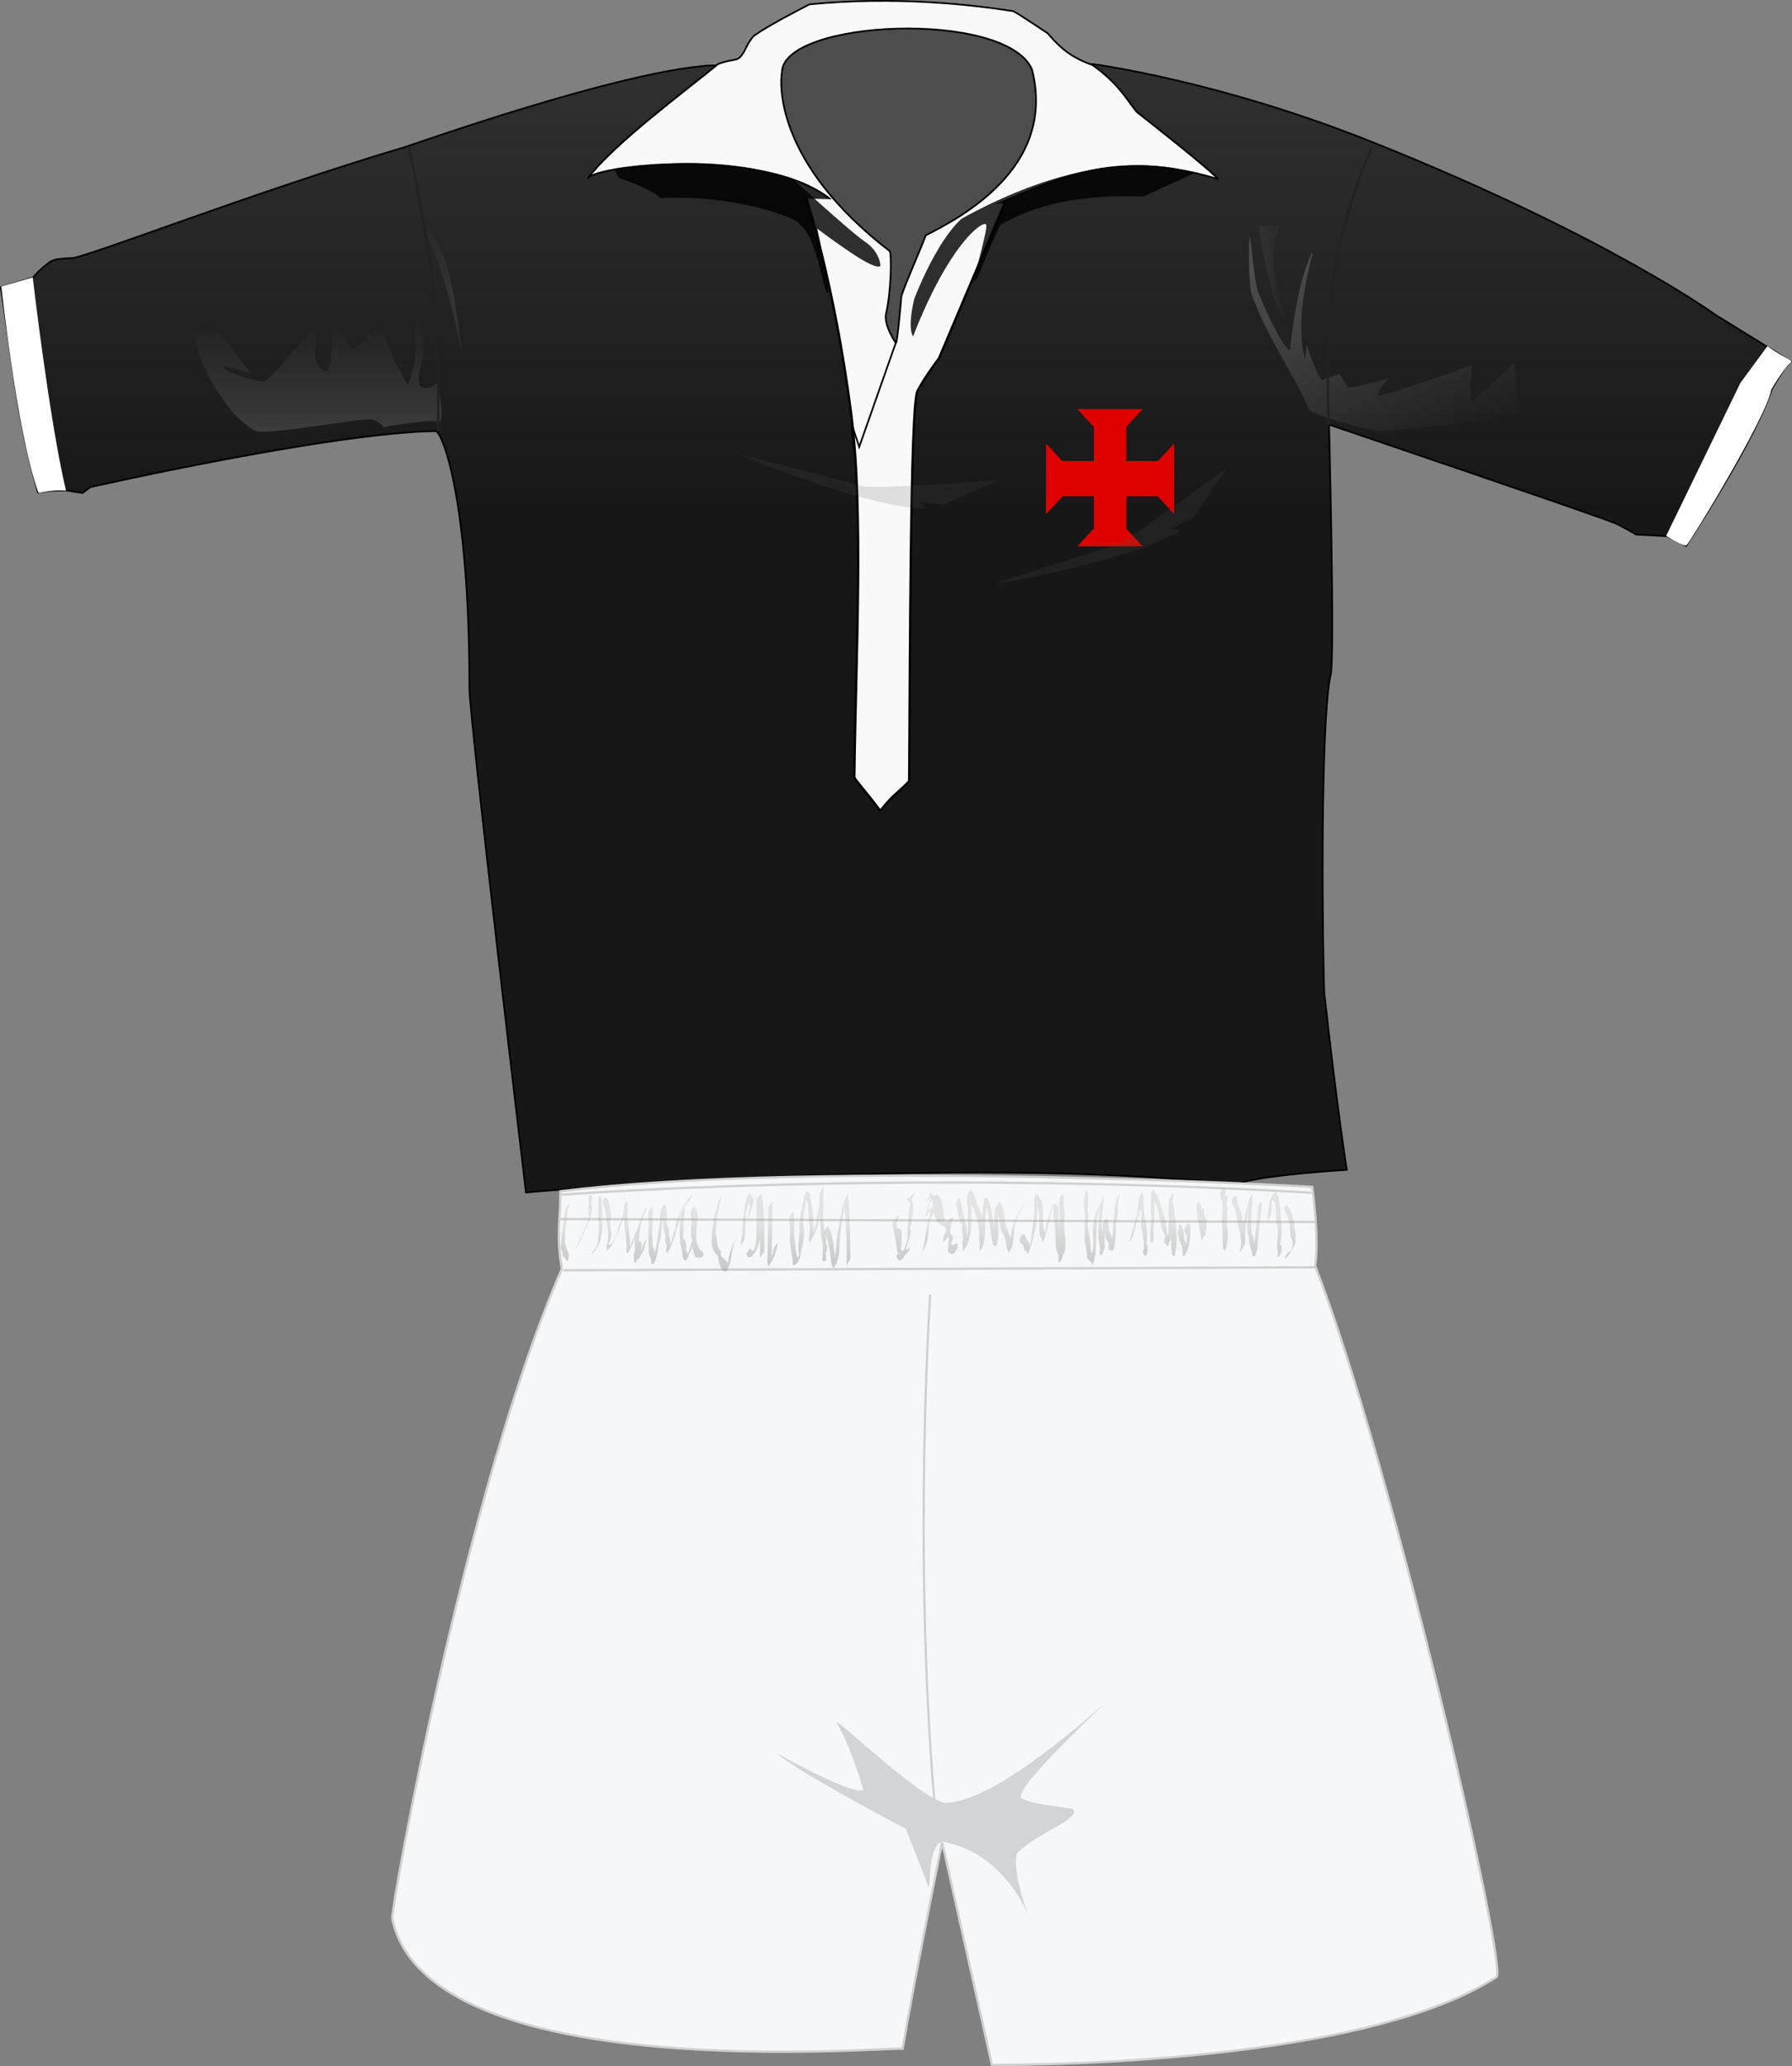 <?xml version="1.0" encoding="UTF-8" standalone="no"?>
<!-- Created with Inkscape (http://www.inkscape.org/) -->
<svg
   xmlns:dc="http://purl.org/dc/elements/1.1/"
   xmlns:cc="http://web.resource.org/cc/"
   xmlns:rdf="http://www.w3.org/1999/02/22-rdf-syntax-ns#"
   xmlns:svg="http://www.w3.org/2000/svg"
   xmlns="http://www.w3.org/2000/svg"
   xmlns:xlink="http://www.w3.org/1999/xlink"
   xmlns:sodipodi="http://sodipodi.sourceforge.net/DTD/sodipodi-0.dtd"
   xmlns:inkscape="http://www.inkscape.org/namespaces/inkscape"
   id="svg2"
   sodipodi:version="0.32"
   inkscape:version="0.45.1"
   width="784.224"
   height="903.74"
   version="1.0"
   sodipodi:docbase="D:\"
   sodipodi:docname="CR Vasco da Gama 1923.svg"
   inkscape:output_extension="org.inkscape.output.svg.inkscape">
  <rect width="100%" height="100%" fill="#808080" stroke="none"/>
  <defs
     id="defs5">
    <linearGradient
       inkscape:collect="always"
       xlink:href="#linearGradient3593"
       id="linearGradient5243"
       gradientUnits="userSpaceOnUse"
       x1="35.887"
       y1="427.572"
       x2="345.872"
       y2="427.572"
       gradientTransform="matrix(-1,0,0,1,808.095,-7.832)" />
    <linearGradient
       inkscape:collect="always"
       xlink:href="#linearGradient4654"
       id="linearGradient4660"
       x1="-0.375"
       y1="225.992"
       x2="-0.375"
       y2="-27.683"
       gradientUnits="userSpaceOnUse"
       gradientTransform="translate(0.375,-1.187)" />
    <linearGradient
       inkscape:collect="always"
       xlink:href="#linearGradient3585"
       id="linearGradient3591"
       x1="84.781"
       y1="214.521"
       x2="84.781"
       y2="141.67"
       gradientUnits="userSpaceOnUse"
       gradientTransform="translate(0.375,-1.187)" />
    <linearGradient
       inkscape:collect="always"
       xlink:href="#linearGradient3609"
       id="linearGradient4600"
       x1="185.051"
       y1="129.909"
       x2="177.95"
       y2="93.426"
       gradientUnits="userSpaceOnUse"
       gradientTransform="translate(0.375,-1.187)" />
    <linearGradient
       inkscape:collect="always"
       xlink:href="#linearGradient3593"
       id="linearGradient3607"
       x1="575.485"
       y1="104.715"
       x2="626.823"
       y2="203.42"
       gradientUnits="userSpaceOnUse"
       gradientTransform="translate(0.375,-1.187)" />
    <linearGradient
       inkscape:collect="always"
       xlink:href="#linearGradient3609"
       id="linearGradient3615"
       x1="550.637"
       y1="121.47"
       x2="562.552"
       y2="121.47"
       gradientUnits="userSpaceOnUse"
       gradientTransform="translate(0.375,-1.187)" />
    <linearGradient
       inkscape:collect="always"
       xlink:href="#linearGradient3593"
       id="linearGradient4670"
       x1="573.957"
       y1="427.572"
       x2="305.029"
       y2="427.572"
       gradientUnits="userSpaceOnUse"
       gradientTransform="translate(0.375,-1.187)" />
    <linearGradient
       inkscape:collect="always"
       xlink:href="#linearGradient5046"
       id="linearGradient5106"
       gradientUnits="userSpaceOnUse"
       x1="1604.609"
       y1="590.794"
       x2="1604.644"
       y2="535.062" />
    <linearGradient
       inkscape:collect="always"
       xlink:href="#linearGradient5046"
       id="linearGradient5104"
       gradientUnits="userSpaceOnUse"
       x1="1604.609"
       y1="590.794"
       x2="1604.644"
       y2="535.062" />
    <linearGradient
       inkscape:collect="always"
       xlink:href="#linearGradient5046"
       id="linearGradient5102"
       gradientUnits="userSpaceOnUse"
       x1="1604.609"
       y1="590.794"
       x2="1604.644"
       y2="535.062" />
    <linearGradient
       inkscape:collect="always"
       xlink:href="#linearGradient5046"
       id="linearGradient5100"
       gradientUnits="userSpaceOnUse"
       x1="1604.609"
       y1="590.794"
       x2="1604.644"
       y2="535.062" />
    <linearGradient
       inkscape:collect="always"
       xlink:href="#linearGradient5046"
       id="linearGradient5098"
       gradientUnits="userSpaceOnUse"
       x1="1604.609"
       y1="590.794"
       x2="1604.644"
       y2="535.062" />
    <linearGradient
       inkscape:collect="always"
       xlink:href="#linearGradient5046"
       id="linearGradient5096"
       gradientUnits="userSpaceOnUse"
       x1="1604.609"
       y1="590.794"
       x2="1604.644"
       y2="535.062" />
    <linearGradient
       inkscape:collect="always"
       xlink:href="#linearGradient5046"
       id="linearGradient5094"
       gradientUnits="userSpaceOnUse"
       x1="1604.609"
       y1="590.794"
       x2="1604.644"
       y2="535.062" />
    <linearGradient
       inkscape:collect="always"
       xlink:href="#linearGradient5046"
       id="linearGradient5092"
       gradientUnits="userSpaceOnUse"
       x1="1604.609"
       y1="590.794"
       x2="1604.644"
       y2="535.062" />
    <linearGradient
       inkscape:collect="always"
       xlink:href="#linearGradient5046"
       id="linearGradient5090"
       gradientUnits="userSpaceOnUse"
       x1="1604.609"
       y1="590.794"
       x2="1604.644"
       y2="535.062" />
    <linearGradient
       inkscape:collect="always"
       xlink:href="#linearGradient5046"
       id="linearGradient5088"
       gradientUnits="userSpaceOnUse"
       x1="1604.609"
       y1="590.794"
       x2="1604.644"
       y2="535.062" />
    <linearGradient
       inkscape:collect="always"
       xlink:href="#linearGradient5046"
       id="linearGradient5086"
       gradientUnits="userSpaceOnUse"
       x1="1604.609"
       y1="590.794"
       x2="1604.644"
       y2="535.062" />
    <linearGradient
       inkscape:collect="always"
       xlink:href="#linearGradient5046"
       id="linearGradient5084"
       gradientUnits="userSpaceOnUse"
       x1="1604.609"
       y1="590.794"
       x2="1604.644"
       y2="535.062" />
    <linearGradient
       inkscape:collect="always"
       xlink:href="#linearGradient5046"
       id="linearGradient5082"
       gradientUnits="userSpaceOnUse"
       x1="1604.609"
       y1="590.794"
       x2="1604.644"
       y2="535.062" />
    <linearGradient
       inkscape:collect="always"
       xlink:href="#linearGradient5046"
       id="linearGradient5080"
       gradientUnits="userSpaceOnUse"
       x1="1604.609"
       y1="590.794"
       x2="1604.644"
       y2="535.062" />
    <linearGradient
       inkscape:collect="always"
       xlink:href="#linearGradient5046"
       id="linearGradient5078"
       gradientUnits="userSpaceOnUse"
       x1="1604.609"
       y1="590.794"
       x2="1604.644"
       y2="535.062" />
    <linearGradient
       inkscape:collect="always"
       xlink:href="#linearGradient5046"
       id="linearGradient5076"
       gradientUnits="userSpaceOnUse"
       x1="1604.609"
       y1="590.794"
       x2="1604.644"
       y2="535.062" />
    <linearGradient
       inkscape:collect="always"
       xlink:href="#linearGradient5046"
       id="linearGradient5074"
       gradientUnits="userSpaceOnUse"
       x1="1604.609"
       y1="590.794"
       x2="1604.644"
       y2="535.062" />
    <linearGradient
       inkscape:collect="always"
       xlink:href="#linearGradient5046"
       id="linearGradient5072"
       gradientUnits="userSpaceOnUse"
       x1="1604.609"
       y1="590.794"
       x2="1604.644"
       y2="535.062" />
    <linearGradient
       inkscape:collect="always"
       xlink:href="#linearGradient5046"
       id="linearGradient5070"
       gradientUnits="userSpaceOnUse"
       x1="1604.609"
       y1="590.794"
       x2="1604.644"
       y2="535.062" />
    <linearGradient
       inkscape:collect="always"
       xlink:href="#linearGradient5046"
       id="linearGradient5068"
       gradientUnits="userSpaceOnUse"
       x1="1604.609"
       y1="590.794"
       x2="1604.644"
       y2="535.062" />
    <linearGradient
       inkscape:collect="always"
       xlink:href="#linearGradient5046"
       id="linearGradient5066"
       gradientUnits="userSpaceOnUse"
       x1="1604.609"
       y1="590.794"
       x2="1604.644"
       y2="535.062" />
    <linearGradient
       inkscape:collect="always"
       xlink:href="#linearGradient5046"
       id="linearGradient5064"
       gradientUnits="userSpaceOnUse"
       x1="1604.609"
       y1="590.794"
       x2="1604.644"
       y2="535.062" />
    <linearGradient
       inkscape:collect="always"
       xlink:href="#linearGradient5046"
       id="linearGradient5062"
       gradientUnits="userSpaceOnUse"
       x1="1604.609"
       y1="590.794"
       x2="1604.644"
       y2="535.062" />
    <linearGradient
       inkscape:collect="always"
       xlink:href="#linearGradient5046"
       id="linearGradient5060"
       gradientUnits="userSpaceOnUse"
       x1="1604.609"
       y1="590.794"
       x2="1604.644"
       y2="535.062" />
    <linearGradient
       inkscape:collect="always"
       xlink:href="#linearGradient5046"
       id="linearGradient5058"
       x1="1604.609"
       y1="590.794"
       x2="1604.644"
       y2="535.062"
       gradientUnits="userSpaceOnUse" />
    <linearGradient
       id="linearGradient4654">
      <stop
         style="stop-color:#171717;stop-opacity:1;"
         offset="0"
         id="stop4656" />
      <stop
         style="stop-color:#373737;stop-opacity:1;"
         offset="1"
         id="stop4658" />
    </linearGradient>
    <linearGradient
       id="linearGradient3585">
      <stop
         style="stop-color:#4d4d4d;stop-opacity:1;"
         offset="0"
         id="stop3587" />
      <stop
         style="stop-color:#4d4d4d;stop-opacity:0;"
         offset="1"
         id="stop3589" />
    </linearGradient>
    <linearGradient
       inkscape:collect="always"
       id="linearGradient3609">
      <stop
         style="stop-color:#333333;stop-opacity:1;"
         offset="0"
         id="stop3611" />
      <stop
         style="stop-color:#333333;stop-opacity:0;"
         offset="1"
         id="stop3613" />
    </linearGradient>
    <linearGradient
       inkscape:collect="always"
       id="linearGradient3593">
      <stop
         style="stop-color:#4d4d4d;stop-opacity:1;"
         offset="0"
         id="stop3595" />
      <stop
         style="stop-color:#4d4d4d;stop-opacity:0;"
         offset="1"
         id="stop3597" />
    </linearGradient>
    <linearGradient
       id="linearGradient5046">
      <stop
         id="stop5048"
         offset="0"
         style="stop-color:#b7b7b7;stop-opacity:1;" />
      <stop
         id="stop5050"
         offset="1"
         style="stop-color:#858585;stop-opacity:0.177;" />
    </linearGradient>
    <linearGradient
       inkscape:collect="always"
       xlink:href="#linearGradient5046"
       id="linearGradient5245"
       gradientUnits="userSpaceOnUse"
       x1="1604.609"
       y1="590.794"
       x2="1604.644"
       y2="535.062" />
  </defs>
  <sodipodi:namedview
     inkscape:window-height="973"
     inkscape:window-width="1280"
     inkscape:pageshadow="2"
     inkscape:pageopacity="0.0"
     guidetolerance="10.0"
     gridtolerance="10.0"
     objecttolerance="10.0"
     borderopacity="1.0"
     bordercolor="#666666"
     pagecolor="#ffffff"
     id="base"
     inkscape:zoom="0.5"
     inkscape:cx="631.62349"
     inkscape:cy="436.62925"
     inkscape:window-x="-4"
     inkscape:window-y="-4"
     inkscape:current-layer="svg2" />
  <path
     style="fill:url(#linearGradient4660);fill-opacity:1;fill-rule:evenodd;stroke:#000000;stroke-width:0.75;stroke-linecap:butt;stroke-linejoin:miter;stroke-opacity:1"
     d="M 0.375,125.639 C 5.151,155.683 7.067,181.815 16.638,215.442 C 22.376,214.281 29.038,214.559 29.038,214.559 L 36.159,215.645 L 39.545,213.094 C 39.545,213.094 144.625,189.279 190.587,188.572 C 193.502,188.527 205.436,218.27 205.436,301.002 C 205.436,314.437 230.185,521.619 230.185,521.619 C 230.185,521.619 421.104,504.649 540.605,518.084 C 551.476,513.959 589.395,511.72 589.395,511.72 C 589.395,511.72 585.152,485.203 579.495,433.938 C 578.081,379.844 578.788,309.487 582.324,295.345 C 584.218,287.768 581.617,185.744 581.617,185.744 C 581.617,185.744 700.411,226.049 706.775,228.877 C 710.912,230.716 715.967,233.827 715.967,233.827 L 729.402,234.534 L 737.887,238.777 C 737.887,238.777 768.447,192.169 775.364,170.187 C 781.91,158.782 783.849,158.166 783.849,158.166 L 750.615,137.66 C 750.615,137.66 703.77,103.472 601.769,62.636 C 533.71,35.236 478.379,28.059 478.379,28.059 C 478.379,28.059 312.209,28.059 308.674,28.766 C 305.138,29.473 279.152,29.296 177.859,64.121 C 108.386,84.804 33.609,114.326 30.781,112.912 C 23.106,113.381 23.146,113.515 19.611,116.344 C 16.075,119.172 14.517,121.397 14.517,121.397 L 0.375,125.639 z "
     id="path3541"
     sodipodi:nodetypes="cccccssccccscsccccccccsccccc" />
  <path
     style="fill:#f9f9f9;fill-rule:evenodd;stroke:#000000;stroke-width:0.75;stroke-linecap:butt;stroke-linejoin:miter;stroke-opacity:1"
     d="M 368.778,92.405 C 344.882,62.717 259.176,71.899 257.055,78.263 C 268.417,62.916 301.436,38.655 314.33,27.957 C 321.444,25.417 322.462,26.998 324.583,24.17 C 326.705,21.341 326.702,19.284 329.887,15.684 C 336.706,10.873 349.467,4.384 354.282,1.896 C 393.149,-1.878 426.19,2.239 443.377,4.874 C 445.145,5.581 458.58,14.624 458.58,14.624 C 458.58,14.624 462.558,19.662 467.419,23.109 C 472.28,26.556 478.026,28.412 478.026,28.412 C 478.026,28.412 482.975,31.683 487.925,36.898 C 492.875,42.113 496.41,48.211 497.825,49.272 C 499.239,50.333 532.119,76.142 532.826,78.263 C 481.208,62.707 455.398,82.86 420.75,95.587"
     id="path3543"
     sodipodi:nodetypes="cccsccccscsscc" />
  <path
     style="fill:#f9f9f9;fill-opacity:1;fill-rule:evenodd;stroke:#000000;stroke-width:1px;stroke-linecap:butt;stroke-linejoin:miter;stroke-opacity:1"
     d="M 352.887,86.893 C 352.887,86.893 365.069,123.316 372.478,180.81 C 378.053,224.07 374.514,287.74 373.875,339.839 C 373.88,340.944 378.897,346.039 385.23,354.698 C 390.757,347.671 391.692,347.936 397.861,341.767 C 398.289,294.358 398.236,177.323 401.502,171.059 C 404.768,164.794 410.925,156.71 410.925,156.71 L 439.623,89.034"
     id="path3547"
     sodipodi:nodetypes="cscccscc" />
  <path
     style="fill:#4d4d4d;fill-rule:evenodd;stroke:#000000;stroke-width:0.75;stroke-linecap:butt;stroke-linejoin:miter;stroke-opacity:1"
     d="M 392.079,150.071 C 392.079,150.071 386.547,142.253 387.796,137.007 C 389.937,128.012 390.366,111.093 389.295,109.808 C 338.967,71.045 341.322,36.35 342.179,31.639 C 342.607,8.509 440.266,4.226 451.616,30.354 C 462.539,73.4 420.134,95.245 405.143,102.955 C 403.644,107.238 394.649,127.584 394.435,129.939 C 394.221,132.295 392.721,149.857 392.079,150.071 z "
     id="path3545"
     sodipodi:nodetypes="csccccsc" />
  <path
     style="fill:none;fill-rule:evenodd;stroke:#000000;stroke-width:0.75;stroke-linecap:butt;stroke-linejoin:miter;stroke-opacity:1"
     d="M 392.293,149.214 L 376.017,195.473 L 372.59,185.193 L 373.875,198.9"
     id="path3549"
     sodipodi:nodetypes="cccc" />
  <path
     style="fill:url(#linearGradient3591);fill-opacity:1;fill-rule:evenodd;stroke:none;stroke-width:1px;stroke-linecap:butt;stroke-linejoin:miter;stroke-opacity:1"
     d="M 112.168,188.62 C 118.165,190.333 159.284,182.623 162.71,183.48 C 166.137,184.337 167.85,186.907 167.85,186.907 C 167.85,186.907 189.149,182.676 192.575,184.817 C 194.768,179.141 190.98,167.204 190.98,167.204 C 190.98,167.204 188.246,171.691 183.818,168.883 C 181.59,162.61 186.054,158.423 185.412,151.356 C 185.386,143.774 181.557,139.791 181.557,139.791 C 181.557,139.791 182.413,149.642 181.557,156.496 C 180.7,163.349 178.559,168.489 178.559,168.489 C 178.559,168.489 166.994,150.499 167.85,141.076 C 168.086,138.481 156.302,154.44 153.732,152.298 C 150.134,150.157 144.893,132.732 144.893,132.732 C 144.893,132.732 146.486,157.762 143.436,162.064 C 141.723,164.205 137.439,158.637 137.868,154.782 C 138.296,150.927 139.012,149.528 137.868,144.502 C 132.299,147.501 119.021,166.347 115.595,166.775 C 112.168,167.204 99.404,162.852 98.033,161.207 C 95.892,158.637 109.598,163.349 109.598,163.349 L 99.747,150.071 C 71.243,119.112 89.463,177.394 112.168,188.62 z "
     id="path3567"
     sodipodi:nodetypes="csccccccscccccscssccc" />
  <path
     style="fill:#000000;fill-opacity:0.816;fill-rule:evenodd;stroke:none;stroke-width:1px;stroke-linecap:butt;stroke-linejoin:miter;stroke-opacity:1"
     d="M 268.931,74.445 L 270.968,77.937 C 270.968,77.937 282.606,81.428 289.298,86.665 C 319.849,84.92 349.527,95.103 350.109,98.304 C 357.674,104.123 360.001,126.527 362.038,127.982 C 364.075,129.437 357.674,100.05 357.674,100.05 C 366.605,106.667 382.805,118.639 385.315,116.343 C 385.315,116.343 385.315,110.233 378.332,105.578 C 372.471,101.671 347.49,78.809 347.49,78.809 C 347.49,78.809 317.23,65.425 268.931,74.445 z "
     id="path3569"
     sodipodi:nodetypes="ccccsccscc" />
  <path
     style="fill:#000000;fill-opacity:0.813;fill-rule:evenodd;stroke:none;stroke-width:1px;stroke-linecap:butt;stroke-linejoin:miter;stroke-opacity:1"
     d="M 399.572,147.185 C 396.923,142.759 400.154,130.6 400.154,130.6 C 400.154,130.6 409.465,105.869 420.812,95.685 C 485.351,59.834 522.357,75.9 522.357,75.9 C 522.357,75.9 502.572,84.92 500.826,85.793 C 499.08,86.665 465.329,82.301 437.979,98.304 C 435.069,102.086 428.086,122.453 426.631,123.035 C 425.177,123.617 432.451,100.631 431.578,98.304 C 430.705,95.976 415.762,105.662 399.572,147.185 z "
     id="path3571"
     sodipodi:nodetypes="ccccscssc" />
  <path
     style="fill:url(#linearGradient4600);fill-opacity:1;fill-rule:evenodd;stroke:none;stroke-width:1px;stroke-linecap:butt;stroke-linejoin:miter;stroke-opacity:1"
     d="M 202.01,156.496 C 202.01,156.496 198.519,103.541 185.426,100.922 C 195.609,117.507 202.883,157.66 202.01,156.496 z "
     id="path3573"
     sodipodi:nodetypes="ccc" />
  <path
     style="fill:url(#linearGradient3607);fill-opacity:1;fill-rule:evenodd;stroke:none;stroke-width:1px;stroke-linecap:butt;stroke-linejoin:miter;stroke-opacity:1"
     d="M 546.798,103.541 C 546.798,103.541 546.046,115.489 547.38,127.691 C 553.926,146.603 567.165,165.516 572.984,179.191 C 573.857,181.227 598.88,188.792 605.281,188.501 C 611.682,188.21 659.108,183.264 662.309,181.809 C 665.509,180.355 662.891,160.86 662.891,159.114 C 662.891,157.369 644.269,177.736 643.687,174.826 C 643.106,171.917 644.269,159.696 644.269,159.696 C 644.269,159.696 604.663,173.944 603.208,173.072 C 601.753,172.199 607.608,165.516 607.608,165.516 C 607.608,165.516 590.442,170.462 589.86,169.298 C 588.228,166.334 586.077,163.77 586.077,163.77 C 586.077,163.77 582.76,164.439 578.56,166.388 C 576.325,164.703 571.82,150.677 571.82,150.677 L 571.154,157.105 C 571.154,157.105 565.719,142.68 574.439,111.106 C 575.021,107.615 567.399,122.603 564.546,153.295 C 561.055,152.422 550.289,127.982 550.289,126.527 C 548.805,122.527 547.38,102.959 546.798,103.541 z "
     id="path3577"
     sodipodi:nodetypes="cccsssscscccccccccc" />
  <path
     style="fill:none;fill-rule:evenodd;stroke:#222222;stroke-width:1px;stroke-linecap:butt;stroke-linejoin:miter;stroke-opacity:1"
     d="M 581.556,185.723 C 581.556,185.723 579.435,145.846 583.889,118.272 C 589.828,86.456 600.222,64.82 600.222,64.82"
     id="path3579"
     sodipodi:nodetypes="ccc" />
  <path
     style="fill:none;fill-rule:evenodd;stroke:#222222;stroke-width:1px;stroke-linecap:butt;stroke-linejoin:miter;stroke-opacity:1"
     d="M 178.972,64.184 C 178.972,64.184 190.638,119.333 190.425,136.514 C 192.23,158.785 191.698,188.268 191.698,188.268"
     id="path3581"
     sodipodi:nodetypes="ccc" />
  <path
     style="fill:url(#linearGradient3615);fill-opacity:1;fill-rule:evenodd;stroke:none;stroke-width:1px;stroke-linecap:butt;stroke-linejoin:miter;stroke-opacity:1"
     d="M 551.012,99.182 C 551.012,99.182 554.83,130.15 562.678,141.816 C 564.124,143.965 558.86,128.666 557.376,116.151 C 556.739,105.333 560.133,98.546 560.133,98.546 L 551.012,99.182 z "
     id="path3583"
     sodipodi:nodetypes="csccc" />
  <path
     style="fill:#df0000;fill-opacity:1;fill-rule:evenodd;stroke:none;stroke-width:1px;stroke-linecap:butt;stroke-linejoin:miter;stroke-opacity:1"
     d="M 471.481,178.95 L 478.705,186.749 L 478.705,201.591 L 478.669,201.591 L 478.669,201.663 L 464.833,201.663 L 457.753,193.972 L 457.753,224.879 L 464.976,217.081 L 478.705,217.081 L 478.705,231.132 L 471.481,238.967 L 500.016,238.967 L 492.936,231.276 L 492.936,217.081 L 506.629,217.081 L 513.852,224.879 L 513.852,193.972 L 506.773,201.663 L 492.9,201.663 L 492.9,201.627 L 492.936,201.627 L 492.936,186.605 L 500.016,178.95 L 471.481,178.95 z "
     id="path7117" />
  <path
     style="fill:#575757;fill-opacity:0.165;fill-rule:evenodd;stroke:none;stroke-width:1px;stroke-linecap:butt;stroke-linejoin:miter;stroke-opacity:1"
     d="M 323.761,198.9 C 323.761,198.9 377.091,221.601 404.286,222.458 C 406.428,222.886 402.145,219.459 402.145,219.459 L 412.853,220.744 C 412.853,220.744 433.841,211.321 436.411,210.465 C 438.981,209.608 383.727,214.32 377.302,212.606 C 370.877,210.893 323.761,198.471 323.761,198.9 z "
     id="path3551"
     sodipodi:nodetypes="ccccssc" />
  <path
     sodipodi:nodetypes="ccccssc"
     id="path4652"
     d="M 435.358,255.461 C 435.358,255.461 492.578,246.224 516.04,232.445 C 518.08,231.666 512.63,231.051 512.63,231.051 L 522.373,226.428 C 522.373,226.428 535.102,207.264 536.819,205.168 C 538.537,203.073 494.308,236.526 487.96,238.503 C 481.611,240.48 435.13,255.099 435.358,255.461 z "
     style="fill:#575757;fill-opacity:0.165;fill-rule:evenodd;stroke:none;stroke-width:1px;stroke-linecap:butt;stroke-linejoin:miter;stroke-opacity:1" />
  <path
     style="fill:#f6f7f8;fill-opacity:1;fill-rule:evenodd;stroke:#d0d0d0;stroke-width:1px;stroke-linecap:butt;stroke-linejoin:miter;stroke-opacity:1"
     d="M 245.237,521.088 C 245.237,533.971 243.317,540.291 245.877,555.013 C 203.631,651.668 170.922,835.842 171.626,839.216 C 186.988,912.827 385.418,895.545 395.02,896.185 C 399.5,869.301 412.302,805.931 412.302,805.931 L 434.066,903.226 C 434.066,903.226 592.81,905.146 654.899,864.82 C 660.02,860.98 608.812,638.866 575.527,553.733 C 577.447,541.571 574.247,519.168 574.247,519.168 C 574.247,519.168 360.615,507.006 245.237,521.088 z "
     id="path4672"
     sodipodi:nodetypes="ccsccccccc" />
  <path
     style="fill:none;fill-rule:evenodd;stroke:#d0d0d0;stroke-width:1px;stroke-linecap:butt;stroke-linejoin:miter;stroke-opacity:1"
     d="M 246.517,555.654 L 575.527,554.373"
     id="path4674" />
  <path
     style="fill:none;fill-rule:evenodd;stroke:#d0d0d0;stroke-width:1px;stroke-linecap:butt;stroke-linejoin:miter;stroke-opacity:1"
     d="M 245.237,533.25 L 575.527,534.53"
     id="path4676" />
  <path
     style="fill:#d3d4d7;fill-opacity:1;fill-rule:evenodd;stroke:none;stroke-width:1px;stroke-linecap:butt;stroke-linejoin:miter;stroke-opacity:1"
     d="M 406.542,825.774 L 396.378,799.951 C 396.378,799.951 347.511,774.347 340.159,767.034 C 376.032,786.878 377.854,782.998 377.854,782.998 C 377.854,782.998 372.966,765.463 366.254,753.663 C 364.974,750.463 404.997,788.953 414.12,788.649 C 436.367,787.906 479.176,748.62 482.377,746.06 C 485.577,743.499 440.958,784.284 447.359,786.845 C 453.76,789.405 455.434,789.101 469.271,791.209 C 474.508,795.354 451.737,802.505 444.947,811.052 C 442.911,821.184 451.348,841.137 451.348,841.137 C 451.348,841.137 442.013,812.19 414.223,805.931 C 406.574,803.293 407.22,822.231 406.542,825.774 z "
     id="path4678"
     sodipodi:nodetypes="cccccsssccccc" />
  <path
     style="fill:none;fill-rule:evenodd;stroke:#d0d0d0;stroke-width:1px;stroke-linecap:butt;stroke-linejoin:miter;stroke-opacity:1"
     d="M 244.917,522.689 C 244.917,522.689 390.859,511.167 573.927,521.728"
     id="path4680"
     sodipodi:nodetypes="cc" />
  <g
     id="g4890"
     style="fill:url(#linearGradient5058);fill-opacity:1;stroke:none;stroke-opacity:1"
     transform="translate(-1037.625,-1.187)">
    <path
       d="M 1366.079,546.919 C 1366.35,548.418 1366.43,548.347 1367.495,548.155 C 1369.359,544.28 1367.182,552.142 1368.336,545.314 C 1368.706,542.35 1368.668,539.356 1368.678,536.375 C 1368.68,534.15 1368.669,531.925 1368.661,529.7 C 1368.65,528.51 1368.651,527.319 1368.682,526.13 C 1371.194,521.595 1370.998,524.034 1371.401,526.825 C 1371.69,529.15 1371.861,531.487 1371.991,533.825 C 1372.104,536.031 1372.124,538.24 1372.137,540.448 C 1372.143,542.761 1372.14,545.074 1372.139,547.388 C 1372.138,547.827 1372.138,548.266 1372.137,548.706 L 1370.256,551.295 C 1370.256,550.855 1370.257,550.416 1370.257,549.977 C 1370.259,547.664 1370.262,545.351 1370.257,543.038 C 1370.246,540.833 1370.229,538.628 1370.123,536.425 C 1370,534.092 1369.83,531.761 1369.557,529.441 C 1369.168,526.619 1368.622,525.588 1370.585,523.556 C 1370.528,524.738 1370.526,525.924 1370.542,527.11 C 1370.55,529.336 1370.561,531.561 1370.56,533.786 C 1370.553,536.776 1370.591,539.778 1370.258,542.755 C 1369.79,545.877 1368.58,548.886 1366.206,551.085 C 1364.853,551.361 1364.535,550.98 1364.227,549.529 L 1366.079,546.919 z "
       id="path4730"
       style="opacity:1;fill:url(#linearGradient5060);fill-opacity:1;stroke:none;stroke-width:0.75;stroke-linecap:butt;stroke-linejoin:miter;stroke-miterlimit:4;stroke-dasharray:none;stroke-dashoffset:0;stroke-opacity:1" />
    <path
       d="M 1375.657,526.804 C 1375.676,530.746 1375.656,534.686 1375.569,538.627 C 1375.476,542.058 1375.401,545.489 1375.359,548.921 C 1375.328,549.89 1375.364,551.677 1375.379,552.3 C 1372.327,557.803 1375.257,551.179 1375.694,549.659 C 1375.954,548.876 1376.044,548.06 1376.187,547.254 L 1378.102,544.689 C 1377.973,545.505 1377.908,546.331 1377.646,547.122 C 1376.832,550.057 1375.823,552.698 1373.87,555.123 C 1373.514,554.119 1373.294,552.771 1373.475,551.508 C 1373.515,548.075 1373.587,544.643 1373.681,541.212 C 1373.771,537.273 1373.798,533.334 1373.775,529.394 L 1375.657,526.804 z "
       id="path4732"
       style="opacity:1;fill:url(#linearGradient5062);fill-opacity:1;stroke:none;stroke-width:0.75;stroke-linecap:butt;stroke-linejoin:miter;stroke-miterlimit:4;stroke-dasharray:none;stroke-dashoffset:0;stroke-opacity:1" />
    <path
       d="M 1399.711,537.403 C 1401.2,539.18 1401.602,541.511 1402.052,543.72 C 1402.458,545.843 1402.593,548 1402.905,550.136 C 1402.929,551.328 1403.444,552.374 1404.025,553.246 C 1402.021,557.154 1403.402,548.927 1403.536,546.476 C 1403.835,541.704 1404.749,536.995 1405.668,532.31 C 1406.215,528.949 1406.888,526.247 1408.719,523.395 C 1409.144,527.657 1409.293,531.948 1409.478,536.227 C 1409.607,539.285 1409.697,542.345 1409.755,545.405 C 1409.772,546.663 1409.767,547.921 1409.765,549.18 C 1409.764,550.043 1409.763,550.907 1409.762,551.771 C 1409.762,551.812 1409.762,551.853 1409.762,551.894 L 1408.161,554.665 C 1408.161,554.624 1408.161,554.583 1408.161,554.542 C 1408.162,553.679 1408.163,552.815 1408.165,551.951 C 1408.167,550.693 1408.172,549.435 1408.155,548.176 C 1408.097,545.116 1408.007,542.057 1407.878,538.999 C 1407.693,534.72 1407.543,530.429 1407.119,526.166 C 1410.489,519.635 1407.221,527.594 1407.269,529.538 C 1406.349,534.223 1405.436,538.932 1405.137,543.705 C 1404.891,548.185 1405.099,552.138 1402.424,556.018 C 1401.844,555.145 1401.329,554.1 1401.305,552.908 C 1400.993,550.772 1400.857,548.615 1400.451,546.492 C 1400.002,544.283 1399.6,541.952 1398.111,540.175 L 1399.711,537.403 z "
       id="path4740"
       style="opacity:1;fill:url(#linearGradient5064);fill-opacity:1;stroke:none;stroke-width:0.75;stroke-linecap:butt;stroke-linejoin:miter;stroke-miterlimit:4;stroke-dasharray:none;stroke-dashoffset:0;stroke-opacity:1" />
    <path
       d="M 1430.822,533.879 C 1428.234,538.615 1431.939,538.963 1431.986,539.09 C 1432.42,540.251 1432.261,545.556 1431.941,546.798 C 1430.825,551.045 1440.746,543.068 1432.268,551.763 C 1432.304,548.059 1435.86,543.79 1434.697,540.268 C 1434.913,536.783 1435.251,529.936 1436.198,526.824 C 1435.415,527.793 1435.563,526.635 1435.245,526.54 C 1433.183,525.923 1435.223,525.403 1436.767,523.904 L 1436.767,523.904 C 1438.842,521.89 1438.131,522.276 1436.492,526.315 C 1437.918,525.577 1437.071,536.653 1435.441,538.979 C 1438.095,537.948 1433.337,548.773 1433.146,550.242 C 1441.458,537.8 1428.638,558.857 1432.887,550.883 C 1432.259,551.429 1431.558,553.144 1431.004,552.522 C 1427.729,548.846 1434.159,549.608 1430.443,549.393 C 1429.72,545.547 1429.455,541.712 1428.411,538.055 C 1427.475,534.777 1432.457,530.888 1430.822,533.879 z "
       id="path4744"
       style="opacity:1;fill:url(#linearGradient5066);fill-opacity:1;stroke:none;stroke-width:0.75;stroke-linecap:butt;stroke-linejoin:miter;stroke-miterlimit:4;stroke-dasharray:none;stroke-dashoffset:0;stroke-opacity:1" />
    <path
       d="M 1441.165,548.977 C 1442.492,544.753 1441.85,544.399 1443.487,537.122 C 1447.909,519.957 1438.773,545.184 1444.627,526.095 C 1444.713,525.692 1445.244,524.679 1444.886,524.885 C 1444.175,525.293 1443.982,526.279 1443.365,526.82 C 1442.252,527.796 1444.393,523.922 1445.472,522.908 C 1445.584,523.315 1445.419,523.969 1445.81,524.128 C 1446.507,524.413 1447.437,523.548 1448.064,523.965 C 1450.977,525.901 1449.942,532.961 1451.547,535.839 C 1456.848,532.216 1454.588,532.681 1453.552,538.804 C 1452.776,543.393 1456.14,538.855 1453.818,545.581 C 1453.957,546.185 1455.12,545.635 1455.659,545.331 C 1458.452,543.752 1455.298,551.84 1453.39,549.26 L 1453.39,549.26 C 1453.12,548.896 1452.181,549.141 1452.438,547.973 C 1452.421,547.368 1453.061,542.197 1452.945,542.197 C 1451.884,542.195 1450.826,545.166 1450.452,544.173 C 1449.826,542.51 1451.676,540.777 1451.743,539.002 C 1451.767,538.336 1451.053,537.861 1450.708,537.291 C 1445.459,536.853 1446.693,528.345 1444.781,524.105 C 1445.485,521.265 1443.821,523.62 1444.259,524.61 C 1444.353,524.822 1446.788,521.123 1445.001,525.447 C 1447.911,522.793 1444.706,525.435 1444.036,529.184 C 1443.093,534.467 1452.167,518.662 1444.322,535.676 C 1443.508,542.531 1444.52,541.993 1442.153,547.267 C 1441.581,548.541 1440.747,550.31 1441.165,548.977 z "
       id="path4746"
       style="opacity:1;fill:url(#linearGradient5068);fill-opacity:1;stroke:none;stroke-width:0.75;stroke-linecap:butt;stroke-linejoin:miter;stroke-miterlimit:4;stroke-dasharray:none;stroke-dashoffset:0;stroke-opacity:1" />
    <path
       d="M 1457.866,526.113 C 1458.393,529.129 1459.518,532.001 1459.785,535.122 C 1460.806,537.396 1460.777,539.348 1460.705,541.572 C 1460.596,543.064 1460.737,544.539 1460.844,545.42 C 1459.28,548.849 1460.856,541.912 1461.185,540.172 C 1461.441,536.152 1460.749,532.589 1461.26,530.062 C 1460.935,528.17 1460.653,526.35 1460.763,524.664 C 1462.835,518.646 1464.355,524.538 1465.183,528.015 C 1466.306,530.471 1467.8,532.473 1467.493,536.086 C 1468.144,537.559 1467.793,539.314 1467.856,540.69 C 1467.722,542.484 1468.062,543.632 1467.813,545.842 C 1466.928,548.268 1467.009,547.588 1467.145,541.304 C 1467.248,537.216 1467.513,533.134 1467.738,529.053 C 1468.576,524.576 1469.186,523.58 1471.015,528.374 C 1472.012,532.621 1472.241,537.998 1474.315,541.985 C 1473.129,548.356 1473.212,543.32 1472.904,539.078 C 1472.356,534.605 1472.664,530.423 1474.983,526.629 C 1477.946,529.871 1476.413,535.552 1478.534,539.039 C 1479.493,541.604 1480.262,544.263 1480.38,546.884 C 1477.853,551.757 1479.738,543.241 1480.301,539.907 C 1480.84,536.573 1482.545,533.611 1484.033,530.634 C 1485.256,528.188 1487.22,524.853 1485.967,527.284 L 1485.967,527.284 C 1484.234,530.648 1482.592,533.969 1481.606,537.648 C 1481.105,541.721 1481.66,545.635 1479.106,549.089 C 1478.225,548.081 1477.847,543.859 1477.093,541.534 C 1474.298,538.581 1476.13,532.437 1472.787,530.432 C 1476.025,524.385 1474.072,534.411 1474.436,536.425 C 1474.756,537.98 1474.608,548.983 1472.243,545.573 C 1471.03,540.771 1470.542,535.396 1469.779,530.514 C 1468.686,528.356 1467.582,522.082 1469.155,526.598 C 1469.877,530.464 1468.272,534.48 1468.813,538.415 C 1468.492,541.673 1468.49,546.397 1466.449,548.205 C 1466.294,546.646 1466.574,545.096 1466.13,543.68 C 1465.81,542.117 1466.603,540.532 1465.898,538.849 C 1466.143,537.592 1464.783,532.651 1463.752,530.494 C 1462.312,526.437 1460.413,525.129 1462.69,521.326 C 1462.19,523.509 1463.036,525.243 1462.634,527.683 C 1462.822,530.98 1462.99,534.339 1462.606,537.71 C 1462.396,541.536 1461.35,545.713 1458.957,548.688 C 1459.113,547.38 1458.959,546.243 1458.795,544.88 C 1459.631,541.81 1458.389,540.087 1458.683,537.032 C 1456.705,534.588 1457.162,531.847 1456.258,528.898 C 1455.593,526.724 1457.475,523.874 1457.866,526.113 z "
       id="path4748"
       style="opacity:1;fill:url(#linearGradient5070);fill-opacity:1;stroke:none;stroke-width:0.75;stroke-linecap:butt;stroke-linejoin:miter;stroke-miterlimit:4;stroke-dasharray:none;stroke-dashoffset:0;stroke-opacity:1" />
    <path
       d="M 1486.413,541.882 C 1486.784,544.061 1488.306,544.193 1488.017,546.807 C 1488.189,548.347 1487.327,548.909 1489.12,542.684 C 1489.075,539.191 1489.841,535.74 1490.203,532.133 C 1490.459,529.939 1490.085,527.791 1490.218,525.663 C 1492.195,520.876 1491.12,524.574 1493.619,526.482 C 1494.444,530.793 1493.381,536.654 1495.057,540.742 C 1493.562,547.687 1495.063,539.371 1495.862,535.956 C 1497.396,532.969 1497.385,524.269 1500.906,529.554 C 1500.701,533.269 1500.764,537.287 1501.48,540.767 C 1500.725,543.829 1502.458,546.662 1501.991,549.565 C 1503.502,550.616 1500.87,555.564 1500.76,552.12 C 1501.536,546.807 1500.639,541.684 1501.138,536.29 C 1501.655,533.041 1500.8,529.134 1501.406,526.421 C 1502.784,521.906 1503.255,523.439 1503.02,528.738 C 1504.373,532.769 1502.686,536.753 1503.581,540.85 C 1504.039,542.745 1503.905,545.234 1503.807,546.988 C 1503.659,549.629 1501.457,552.83 1501.936,550.228 L 1501.936,550.228 C 1502.356,547.947 1502.558,545.896 1501.99,543.605 C 1502.62,540.014 1501.564,535.632 1501.393,531.556 C 1501.054,528.987 1500.773,522.783 1502.957,523.735 C 1502.801,527.084 1502.799,529.972 1502.925,533.194 C 1502.495,538.049 1501.618,544.073 1502.774,548.632 C 1501.752,553.29 1500.211,555.32 1501.204,550.927 C 1500.506,549.718 1499.246,546.526 1499.659,543.921 C 1499.231,540.522 1499.79,537.054 1498.487,533.744 C 1498.878,529.079 1498.497,525.573 1497.269,533.519 C 1496.951,534.807 1493.485,549.32 1493.668,543.148 C 1491.367,541.081 1493.341,532.771 1491.783,529.662 C 1490.952,526.312 1489.591,524.437 1491.643,523.195 C 1491.53,525.309 1491.218,527.434 1491.686,529.564 C 1491.159,533.428 1491.563,537.455 1490.012,541.14 C 1489.755,542.67 1487.225,553.246 1487.032,548.513 C 1484.766,548.432 1486.666,546.564 1484.552,545.105 C 1482.386,543.61 1485.972,539.287 1486.413,541.882 z "
       id="path4750"
       style="opacity:1;fill:url(#linearGradient5072);fill-opacity:1;stroke:none;stroke-width:0.75;stroke-linecap:butt;stroke-linejoin:miter;stroke-miterlimit:4;stroke-dasharray:none;stroke-dashoffset:0;stroke-opacity:1" />
    <path
       d="M 1513.647,522.854 C 1514.216,525.725 1513.573,528.356 1513.638,531.175 C 1514.346,533.597 1513.382,536.466 1513.887,539.371 C 1514.778,541.993 1514.76,545.574 1514.915,548.553 C 1515.915,549.203 1516.225,550.925 1516.6,552.243 C 1514.699,558.202 1515.938,547.128 1516.178,545.691 C 1516.204,542.727 1515.516,539.643 1516.048,536.692 C 1516.603,534.991 1516.884,532.918 1517.247,531.64 C 1517.769,530.346 1518.399,529.065 1519.01,527.768 C 1520.489,526.387 1521.037,521.663 1520.444,527.07 C 1520.177,529.856 1520.065,533.212 1519.534,536.425 C 1520.004,538.284 1520.176,542.436 1520.484,544.572 C 1522.32,544.905 1519.625,552.656 1519.484,548.257 C 1518.879,544.481 1520.928,540.357 1519.957,536.75 C 1522.602,531.18 1522.594,536.348 1522.849,538.677 C 1523.098,540.005 1523.911,541.791 1524.206,542.358 C 1524.491,543.581 1524.226,544.837 1524.877,545.794 C 1522.974,549.709 1524.981,541.36 1524.678,538.023 C 1525.169,534.09 1525.104,529.959 1526.213,526.245 C 1526.718,524.551 1527.957,522.382 1527.463,524.08 L 1527.463,524.08 C 1526.412,527.683 1527.439,531.88 1526.029,535.682 C 1526.02,537.765 1525.851,550.841 1523.726,547.788 C 1522.275,548.862 1522.918,545.81 1522.776,544.834 C 1522.647,544.399 1520.933,543.11 1521.445,541.109 C 1520.148,538.846 1519.971,536.762 1521.27,534.476 C 1521.209,538.107 1521.168,541.903 1520.999,545.633 C 1520.993,550.114 1518.334,552.607 1519.018,547.111 C 1518.616,544.666 1518.032,541.781 1518.29,538.58 C 1518.361,535.669 1518.594,532.757 1518.752,530.001 C 1518.858,529.714 1521.461,520.589 1520.452,525.272 C 1519.984,526.344 1519.495,527.394 1519.073,528.476 C 1518.381,530.417 1518.458,531.449 1517.583,534.032 C 1517.721,537.221 1517.263,540.476 1517.336,543.684 C 1516.897,547.872 1517.528,551.24 1515.272,555.019 C 1515.087,555.328 1515.486,554.33 1515.594,553.986 C 1515.455,553.821 1514.103,552.212 1513.286,551.374 C 1513.652,548.42 1512.069,545.398 1512.284,542.148 C 1512.568,539.075 1512.143,536.344 1512.398,533.323 C 1512.378,530.711 1511.793,528.207 1512.049,525.623 C 1512.271,523.373 1513.208,520.636 1513.647,522.854 z "
       id="path4752"
       style="opacity:1;fill:url(#linearGradient5074);fill-opacity:1;stroke:none;stroke-width:0.75;stroke-linecap:butt;stroke-linejoin:miter;stroke-miterlimit:4;stroke-dasharray:none;stroke-dashoffset:0;stroke-opacity:1" />
    <path
       d="M 1532.083,543.483 C 1533.176,540.746 1533.707,537.697 1534.431,534.949 C 1535.401,532.662 1535.495,530.455 1535.702,528.031 C 1535.291,525.264 1537.175,524.111 1537.902,523.44 C 1538.181,527.874 1537.963,532.454 1539.223,536.775 C 1539.594,539.62 1539.863,542.739 1539.25,545.553 C 1539.993,545.408 1539.774,546.514 1539.805,547.14 C 1539.914,549.385 1539.284,551.87 1538.216,549.892 L 1538.216,549.892 C 1537.707,548.951 1537.751,548.756 1538.286,547.224 C 1538.204,544.834 1537.97,542.254 1537.509,539.745 C 1535.932,535.559 1538.463,530.908 1535.937,526.842 C 1536.328,522.846 1538.762,520.488 1537.006,525.772 C 1537.307,527.757 1537.512,529.811 1536.08,532.094 C 1535.569,534.889 1534.418,537.589 1533.902,540.332 C 1533.426,542.86 1531.128,545.873 1532.083,543.483 z "
       id="path4756"
       style="opacity:1;fill:url(#linearGradient5076);fill-opacity:1;stroke:none;stroke-width:0.75;stroke-linecap:butt;stroke-linejoin:miter;stroke-miterlimit:4;stroke-dasharray:none;stroke-dashoffset:0;stroke-opacity:1" />
    <path
       d="M 1541.316,544.385 C 1540.84,543.574 1540.983,536.775 1541.724,533.758 C 1541.127,532.781 1541.256,529.409 1541.23,527.44 C 1541.587,525.567 1541.157,526.028 1541.301,523.959 C 1541.832,521.303 1542.668,521.407 1544.681,525.677 C 1546.448,530.783 1547.9,534.797 1548.292,540.185 C 1549.064,542.593 1548.803,541.366 1549.079,543.865 C 1549.249,545.397 1548.977,546.935 1547.99,545.752 L 1547.99,545.752 C 1546.539,544.015 1547.201,545.236 1547.465,541.618 C 1545.292,537.428 1545.098,532.228 1543.465,527.782 C 1541.661,525.195 1541.305,521.661 1542.848,521.28 C 1542.824,521.626 1543.134,523.718 1542.698,524.899 C 1542.595,527.24 1543.113,529.429 1542.8,531.895 C 1542.805,535.504 1542.414,539.081 1542.417,542.478 C 1542.419,544.035 1542.105,545.728 1541.316,544.385 z "
       id="path4758"
       style="opacity:1;fill:url(#linearGradient5078);fill-opacity:1;stroke:none;stroke-width:0.75;stroke-linecap:butt;stroke-linejoin:miter;stroke-miterlimit:4;stroke-dasharray:none;stroke-dashoffset:0;stroke-opacity:1" />
    <path
       d="M 1548.788,543.534 C 1549.081,540.568 1548.755,537.697 1549.257,534.712 C 1548.918,532.588 1548.848,531.112 1549.106,528.947 C 1549.1,526.33 1549.271,521.986 1551.215,528.306 C 1551.732,534.628 1553.512,542.149 1552.001,548.491 C 1551.637,550.018 1552.131,551.377 1550.891,550.414 L 1550.891,550.414 C 1549.675,549.47 1550.355,533.09 1550.13,530.185 C 1548.474,525.595 1552.069,519.215 1550.831,525.96 C 1550.546,527.9 1550.643,530.17 1550.943,531.792 C 1550.884,534.699 1550.479,537.582 1550.572,540.445 C 1550.653,542.966 1548.541,546.044 1548.788,543.534 z "
       id="path4760"
       style="opacity:1;fill:url(#linearGradient5080);fill-opacity:1;stroke:none;stroke-width:0.75;stroke-linecap:butt;stroke-linejoin:miter;stroke-miterlimit:4;stroke-dasharray:none;stroke-dashoffset:0;stroke-opacity:1" />
    <path
       d="M 1554.457,537.338 C 1556.532,539.394 1554.876,542.963 1556.644,544.928 C 1557.088,548.185 1557.553,547.898 1555.874,550.386 C 1556.464,547.909 1556.988,545.547 1556.997,542.965 C 1557.472,541.542 1556.74,541.264 1556.425,540.802 C 1554.762,538.356 1558.537,534.221 1558.517,537.179 L 1558.517,537.179 C 1558.51,538.225 1558.534,539.273 1558.522,540.323 C 1558.64,542.867 1558.138,545.294 1557.409,547.726 C 1555.222,552.031 1555.124,551.609 1555.107,547.589 C 1554.749,545.023 1552.475,542.356 1553.257,539.417 C 1553.693,537.777 1553.252,536.144 1554.457,537.338 z "
       id="path4762"
       style="opacity:1;fill:url(#linearGradient5082);fill-opacity:1;stroke:none;stroke-width:0.75;stroke-linecap:butt;stroke-linejoin:miter;stroke-miterlimit:4;stroke-dasharray:none;stroke-dashoffset:0;stroke-opacity:1" />
    <path
       d="M 1562.562,527.572 C 1564.787,531.539 1564.544,536.354 1565.326,540.94 C 1563.128,544.555 1563.475,537.217 1563.068,535.13 C 1563.153,534.156 1563.238,533.183 1563.324,532.209 C 1563.467,530.574 1564.453,528.559 1564.484,530.199 L 1564.484,530.199 C 1564.499,530.999 1564.514,531.799 1564.529,532.599 C 1567.203,535.586 1564.906,541.316 1563.433,544.22 C 1563.169,539.358 1561.188,534.679 1561.301,529.756 C 1561.342,527.973 1561.69,526.016 1562.562,527.572 z "
       id="path4766"
       style="opacity:1;fill:url(#linearGradient5084);fill-opacity:1;stroke:none;stroke-width:0.75;stroke-linecap:butt;stroke-linejoin:miter;stroke-miterlimit:4;stroke-dasharray:none;stroke-dashoffset:0;stroke-opacity:1" />
    <path
       d="M 1573.931,521.81 C 1573.628,525.203 1574.201,528.317 1574.661,531.559 C 1574.29,535.768 1573.593,540.53 1574.31,544.752 C 1572.092,552.484 1574.305,545.369 1573.445,541.661 C 1573.438,538.205 1572.877,534.749 1572.964,531.328 C 1573.618,529.229 1572.85,528.679 1572.833,528.467 C 1572.61,525.666 1575.278,522.252 1574.821,525.025 L 1574.821,525.025 C 1574.638,526.132 1574.172,527.392 1574.607,528.483 C 1575.178,532.192 1574.128,535.667 1574.804,539.306 C 1575.388,541.408 1574.071,551.499 1572.888,547.215 C 1572.629,543.332 1572.776,539.504 1572.288,535.67 C 1572.567,532.45 1573.039,527.162 1571.935,525.268 C 1570.512,522.829 1574.182,518.998 1573.931,521.81 z "
       id="path4768"
       style="opacity:1;fill:url(#linearGradient5086);fill-opacity:1;stroke:none;stroke-width:0.75;stroke-linecap:butt;stroke-linejoin:miter;stroke-miterlimit:4;stroke-dasharray:none;stroke-dashoffset:0;stroke-opacity:1" />
    <path
       d="M 1578.826,525.265 C 1579.249,528.772 1581.158,531.674 1581.567,535.221 C 1582.371,537.446 1582.668,540.497 1582.332,542.311 C 1582.58,544.744 1582.236,546.126 1580.693,548.034 C 1580.913,544.025 1580.439,540.18 1581.755,536.586 C 1582.18,534.53 1582.627,532.362 1583.036,530.39 C 1584.107,528.306 1583.555,528.402 1584.034,526.74 C 1585.649,522.532 1585.785,523.908 1585.639,527.56 C 1585.364,531.941 1585.085,536.382 1585.395,540.892 C 1586.562,542.629 1586.489,544.703 1587.409,546.521 C 1588.276,547.725 1586.002,553.69 1586.174,549.156 C 1587.052,543.684 1586.941,538.261 1588.068,532.804 C 1588.022,532.291 1587.975,531.779 1587.929,531.266 C 1587.693,528.646 1589.92,525.415 1589.79,528.043 L 1589.79,528.043 C 1589.758,528.692 1589.726,529.34 1589.694,529.988 C 1589.05,535.456 1588.415,540.9 1587.903,546.163 C 1588.174,548.453 1586.293,552.577 1585.522,549.789 C 1585.488,547.338 1583.709,545.563 1584.38,542.65 C 1582.697,538.974 1584.04,534.922 1583.621,531.056 C 1583.76,528.313 1584.404,523.788 1585.779,523.716 C 1585.166,526.256 1586.156,525.008 1584.526,527.809 C 1584.132,529.541 1583.008,531.618 1583.528,533.515 C 1582.572,537.305 1582.467,541.037 1582.486,544.929 C 1578.928,552.308 1580.807,547.76 1580.841,544.893 C 1580.818,542.856 1580.297,540.126 1579.752,538.366 C 1578.723,535.165 1579.004,530.733 1577.083,528.284 C 1575.562,526.345 1578.53,522.818 1578.826,525.265 z "
       id="path4770"
       style="opacity:1;fill:url(#linearGradient5088);fill-opacity:1;stroke:none;stroke-width:0.75;stroke-linecap:butt;stroke-linejoin:miter;stroke-miterlimit:4;stroke-dasharray:none;stroke-dashoffset:0;stroke-opacity:1" />
    <path
       d="M 1592.531,534.772 C 1592.293,532.72 1592.566,530.357 1593.176,528.303 C 1592.702,526.722 1593.168,526.449 1593.816,525.299 C 1595.548,521.472 1596.306,522.782 1596.894,524.415 C 1597.746,527.966 1598.18,531.204 1598.225,534.899 C 1598.665,538.47 1598.631,542.285 1597.666,545.828 C 1598.717,545.532 1598.422,546.349 1598.523,547.107 C 1598.854,549.601 1596.3,552.664 1596.744,550.188 L 1596.744,550.188 C 1596.929,549.16 1596.878,548.629 1596.625,547.631 C 1596.229,544.211 1597.397,540.899 1596.567,537.771 C 1595.777,534.029 1596.357,530.561 1595.431,526.949 C 1593.633,525.83 1593.574,525.385 1595.024,523.206 C 1594.802,523.927 1594.424,525.293 1594.318,526.325 C 1593.794,529.394 1594.52,530.713 1593.583,532.95 C 1593.008,534.322 1592.703,536.25 1592.531,534.772 z "
       id="path4774"
       style="opacity:1;fill:url(#linearGradient5090);fill-opacity:1;stroke:none;stroke-width:0.75;stroke-linecap:butt;stroke-linejoin:miter;stroke-miterlimit:4;stroke-dasharray:none;stroke-dashoffset:0;stroke-opacity:1" />
    <path
       d="M 1601.317,528.987 C 1603.063,531.434 1604.224,535.823 1604.223,539.129 C 1604.681,540.924 1604.631,542.88 1604.568,544.73 C 1603.87,546.795 1602.617,548.597 1601.497,550.452 C 1602.307,548.96 1600.99,550.824 1600.635,551.272 C 1599.231,553.048 1600.224,549.539 1602.236,548.501 L 1602.236,548.501 C 1602.42,548.405 1602.655,548.374 1602.789,548.215 C 1603.6,546.875 1601.028,551.513 1602.967,547.504 C 1603.445,545.529 1603.659,544.16 1602.337,542.395 C 1602.179,538.073 1602.029,534.406 1600.083,531.124 C 1599.194,529.623 1600.304,527.567 1601.317,528.987 z "
       id="path4776"
       style="opacity:1;fill:url(#linearGradient5092);fill-opacity:1;stroke:none;stroke-width:0.75;stroke-linecap:butt;stroke-linejoin:miter;stroke-miterlimit:4;stroke-dasharray:none;stroke-dashoffset:0;stroke-opacity:1" />
    <path
       d="M 1286.544,528.923 C 1285.963,531.23 1285.62,533.611 1285.511,536.164 C 1284.993,538.246 1284.7,540.751 1284.984,542.645 C 1284.719,544.423 1284.813,545.543 1285.527,546.642 C 1285.462,548.291 1286.405,548.162 1286.5,549.851 C 1286.604,551.685 1286.049,553.731 1285.201,552.101 L 1285.201,552.101 C 1284.481,550.716 1283.637,550.796 1283.762,549.699 C 1284.071,548.283 1282.459,548.111 1283.235,545.675 C 1283.323,542.584 1283.251,541.25 1283.901,538.952 C 1283.927,536.891 1284.631,534.153 1284.678,532.156 C 1284.739,529.517 1287.189,526.363 1286.544,528.923 z "
       id="path4778"
       style="opacity:1;fill:url(#linearGradient5094);fill-opacity:1;stroke:none;stroke-width:0.75;stroke-linecap:butt;stroke-linejoin:miter;stroke-miterlimit:4;stroke-dasharray:none;stroke-dashoffset:0;stroke-opacity:1" />
    <path
       d="M 1289.722,546.947 C 1291.231,543.991 1292.446,540.914 1293.811,537.885 C 1294.807,536.3 1294.945,534.638 1295.498,532.903 C 1294.885,533.475 1295.27,531.235 1295.277,530.396 C 1294.917,529.348 1295.089,528.704 1295.417,527.513 C 1295.032,527.537 1295.337,526.884 1295.333,526.853 C 1295.092,524.934 1295.342,523.107 1296.701,524.484 L 1296.701,524.484 C 1296.965,524.751 1295.966,525.812 1296.994,524.781 C 1296.793,525.61 1295.797,528.64 1296.669,527.986 C 1296.648,528.775 1296.664,529.575 1296.892,530.489 C 1296.344,532.113 1296.239,533.189 1295.531,534.906 C 1294.218,537.975 1292.723,540.962 1291.406,544.031 C 1290.467,546.219 1288.64,549.068 1289.722,546.947 z "
       id="path4780"
       style="opacity:1;fill:url(#linearGradient5096);fill-opacity:1;stroke:none;stroke-width:0.75;stroke-linecap:butt;stroke-linejoin:miter;stroke-miterlimit:4;stroke-dasharray:none;stroke-dashoffset:0;stroke-opacity:1" />
    <path
       d="M 1300.657,524.841 C 1301.144,527.783 1301.249,531.051 1300.942,534.501 C 1301.855,537.078 1301.036,539.769 1300.505,542.439 C 1300.421,544.646 1299.222,546.218 1298.012,548.292 C 1297.601,548.683 1297.256,549.134 1296.884,549.612 C 1295.371,551.557 1297.061,548.496 1298.627,546.594 L 1298.627,546.594 C 1299.46,545.582 1299.151,546.21 1299.934,544.963 C 1296.799,550.449 1298.802,547.01 1299.222,544.663 C 1299.587,541.775 1299.871,539.269 1299.768,536.535 C 1298.957,533.614 1299.848,529.981 1299.485,526.873 C 1299.292,525.225 1300.387,523.205 1300.657,524.841 z "
       id="path4784"
       style="opacity:1;fill:url(#linearGradient5098);fill-opacity:1;stroke:none;stroke-width:0.75;stroke-linecap:butt;stroke-linejoin:miter;stroke-miterlimit:4;stroke-dasharray:none;stroke-dashoffset:0;stroke-opacity:1" />
    <path
       d="M 1303.387,525.746 C 1304.867,527.824 1304.302,530.327 1305.182,533.178 C 1303.82,536.202 1305.507,539.044 1305.075,542.035 C 1305.08,543.42 1302.858,546.782 1304.879,545.434 C 1306.018,544.78 1307.628,541.465 1308.2,538.358 C 1309.307,535.419 1310.365,532.542 1310.817,529.475 C 1312.264,527.48 1310.713,525.015 1312.557,529.974 C 1311.637,532.823 1312.656,535.501 1312.639,538.272 C 1312.871,540.177 1313.219,542.066 1313.338,543.99 C 1313.365,544.965 1312.781,548.495 1314.243,546.043 C 1311.053,551.421 1315.954,540.277 1316.535,538.831 C 1317.46,536.144 1318.169,533.732 1319.383,531.171 C 1322.254,525.986 1318.939,534.046 1318.521,535.089 C 1317.89,537.288 1317.347,540.395 1317.255,543.155 C 1316.581,546.283 1317.872,548.727 1316.782,551.57 C 1314.62,555.881 1315.361,552.281 1314.948,550.478 C 1315.633,547.295 1315.303,547.53 1317.471,543.843 C 1318.864,544.55 1318.376,547.083 1318.369,547.451 C 1317.115,552.78 1321.376,544.433 1317.369,551.344 C 1317.983,550.016 1318.305,548.625 1318.609,547.206 C 1319.15,544.674 1321.183,541.556 1320.439,544.036 L 1320.439,544.036 C 1320.058,545.307 1319.668,546.619 1319.362,547.891 C 1319.352,547.908 1316.339,554.592 1316.209,551.191 C 1316.507,549.765 1317.008,546.802 1315.716,546.882 C 1318.891,541.276 1316.399,546.046 1316.367,548.022 C 1317.05,548.896 1317.378,551.193 1315.469,553.844 C 1315.372,551.384 1315.572,548.887 1315.385,546.394 C 1315.409,543.042 1316.272,539.706 1317.566,536.742 C 1318.312,534.199 1318.807,531.634 1320.403,529.404 C 1320.116,530.48 1318.487,534.501 1317.798,536.644 C 1316.284,541.157 1314.518,545.592 1312.117,549.726 C 1311.88,548.629 1311.436,547.35 1311.968,546.362 C 1311.59,544.644 1311.566,542.299 1311.413,540.396 C 1310.839,538.409 1311.005,535.807 1310.494,533.546 C 1310.586,531.627 1310.37,525.994 1312.258,526.979 C 1312.546,529.756 1310.536,532.455 1310.033,535.182 C 1308.272,539.525 1306.445,545.706 1303.153,548.424 C 1303.183,547.889 1303.018,545.745 1303.512,544.742 C 1303.924,542.05 1303.831,539.24 1303.195,536.619 C 1303.086,533.362 1302.889,531.403 1301.74,528.598 C 1300.858,526.443 1302.036,523.849 1303.387,525.746 z "
       id="path4786"
       style="opacity:1;fill:url(#linearGradient5100);fill-opacity:1;stroke:none;stroke-width:0.75;stroke-linecap:butt;stroke-linejoin:miter;stroke-miterlimit:4;stroke-dasharray:none;stroke-dashoffset:0;stroke-opacity:1" />
    <path
       d="M 1323.186,530.499 C 1323.307,533.481 1323.382,537.065 1322.863,540.204 C 1323.22,542.31 1323.243,543.942 1323.124,546.116 C 1323.816,546.478 1324.185,549.388 1323.839,550.555 C 1324.729,550.069 1324.454,551.975 1324.444,552.464 C 1322.03,557.43 1323.972,549.816 1324.273,548.484 C 1325.626,544.21 1325.47,539.712 1326.518,535.394 C 1326.194,532.361 1326.533,530.613 1328.391,527.944 C 1329.484,528.452 1329.51,532.716 1329.534,533.731 C 1329.042,536.247 1329.524,537.339 1330.517,539.219 C 1329.97,541.011 1330.645,542.471 1330.938,543.607 C 1330.928,545.362 1331.136,546.234 1330.381,547.775 C 1330.124,548.219 1329.885,548.674 1329.61,549.107 C 1328.837,550.322 1330.763,546.458 1331.163,545.075 C 1332.231,543.122 1331.98,541.585 1332.599,539.895 C 1333.435,538.933 1333.342,537.441 1333.475,536.174 C 1334.163,534.561 1334.48,533.479 1334.972,532.459 C 1334.498,532.968 1335.417,531.091 1335.604,530.658 C 1336.181,528.934 1337.828,527.133 1338.573,526.067 C 1339.162,525.233 1339.864,524.79 1340.525,524.035 C 1338.851,527.226 1338.963,526.278 1337.889,527.654 C 1336.445,530.347 1339.14,524.602 1337.396,529.497 C 1337.288,531.463 1337.137,533.294 1336.734,535.468 C 1336.649,537.922 1336.871,540.228 1336.491,542.672 C 1337.657,543.553 1338.137,545.14 1337.866,547.303 C 1337.792,548.802 1338.492,549.083 1338.773,549.745 C 1339.675,550.265 1337.438,553.566 1338.191,550.937 C 1339.322,548.315 1339.994,545.533 1340.929,542.804 C 1340.495,541.492 1341.326,539.685 1341.272,538.206 C 1341.098,536.949 1341.392,535.665 1341.144,534.361 C 1340.878,532.864 1341.543,532.253 1339.751,532.396 C 1340.744,527.903 1340.415,530.698 1341.68,533.525 C 1341.647,536.516 1342.275,539.286 1342.388,542.279 C 1342.242,543.876 1342.597,545.396 1343.37,546.769 C 1343.602,547.567 1344.036,548.045 1344.678,548.544 C 1346.436,549.913 1345.317,551.521 1343.103,551.273 L 1343.103,551.273 C 1342.558,551.212 1341.177,551.288 1341.588,549.856 C 1341.038,548.005 1340.141,547.225 1340.88,544.889 C 1339.85,542.407 1339.997,538.877 1340.268,535.971 C 1339.787,533.264 1339.583,529.089 1341.69,529.037 C 1341.981,531.063 1342.773,529.636 1342.745,531.588 C 1342.748,532.341 1343.466,534.087 1342.725,535.689 C 1342.454,536.688 1342.859,538.948 1341.858,541.195 C 1341.375,543.29 1340.814,545.323 1340.239,547.391 C 1339.592,548.982 1337.848,553.441 1337.161,552.538 C 1337.042,552.154 1336.166,551.152 1336.281,550.049 C 1336.207,549.209 1335.783,546.372 1335.237,544.845 C 1335.394,542.689 1334.797,540.321 1335.101,538.297 C 1335.364,536.168 1335.11,534.203 1335.855,532.166 C 1336.715,529.737 1337.601,527.167 1339.461,524.93 C 1341.573,521.92 1339.748,526.333 1339.046,526.597 C 1338.573,526.983 1338.086,527.695 1337.892,527.245 C 1335.36,530.894 1336.748,528.402 1337.241,527.824 C 1336.861,528.647 1336.523,529.489 1336.198,530.335 C 1335.891,531.054 1335.35,531.95 1335.634,532.434 C 1335.214,533.845 1334.902,535.078 1334.574,536.473 C 1333.881,538.269 1333.361,540.21 1332.867,542.123 C 1331.958,544.781 1331.022,547.358 1329.28,549.682 C 1329.099,548.748 1328.97,547.407 1329.4,546.27 C 1328.817,544.757 1328.654,543.615 1328.839,542.126 C 1328.678,540.772 1327.812,538.479 1327.938,536.496 C 1327.607,533.96 1326.973,532.283 1326.753,530.782 C 1330.188,523.827 1327.79,530.964 1327.712,533.326 C 1326.978,537.177 1327.531,541.508 1325.965,545.553 C 1325.298,548.689 1325.387,551.345 1323.453,554.181 C 1323.368,554.052 1321.945,554.052 1322.73,552.476 C 1322.705,552.376 1321.59,549.89 1321.527,548.882 C 1321.613,546.816 1321.331,544.848 1321.418,542.705 C 1321.247,539.667 1321.794,536.612 1321.373,533.637 C 1321.015,531.1 1323.081,527.938 1323.186,530.499 z "
       id="path4788"
       style="opacity:1;fill:url(#linearGradient5102);fill-opacity:1;stroke:none;stroke-width:0.75;stroke-linecap:butt;stroke-linejoin:miter;stroke-miterlimit:4;stroke-dasharray:none;stroke-dashoffset:0;stroke-opacity:1" />
    <path
       d="M 1353.514,524.139 C 1353.43,523.941 1352.963,526.552 1352.72,527.785 C 1351.931,529.891 1351.816,532.184 1351.132,534.636 C 1351.244,536.58 1351.02,538.64 1350.654,540.556 C 1352.006,543.159 1350.686,546.406 1353.119,548.549 C 1352.376,552.231 1356.65,552.038 1356.304,554.965 C 1354.598,559.649 1355.894,554.644 1356.431,553.051 C 1356.131,552.486 1356.865,549.276 1357.517,547.879 C 1358.216,545.669 1360.132,542.551 1361.693,539.858 C 1360.289,542.731 1365.75,533.494 1363.386,536.85 C 1364.554,534.757 1365.291,532.522 1365.701,530.168 C 1366.056,528.595 1365.309,527.252 1364.988,526.078 C 1364.066,525.212 1366.278,521.573 1365.771,524.481 C 1365.183,528.278 1363.595,531.933 1363.899,535.821 C 1363.793,537.729 1363.745,539.629 1363.63,541.537 C 1363.48,544.038 1361.546,547.091 1361.858,544.605 L 1361.858,544.605 C 1362.112,542.588 1362.859,540.406 1362.38,538.451 C 1363.057,534.955 1362.915,531.319 1363.839,527.826 C 1364.099,526.776 1365.066,521.895 1366.32,523.773 C 1366.774,525.337 1367.953,524.962 1367.126,527.698 C 1366.708,529.651 1366.231,531.637 1365.341,533.462 C 1360.682,541.98 1363.514,536.569 1359.891,542.978 C 1362.781,537.943 1359.105,544.278 1358.888,545.504 C 1358.344,547.251 1357.917,549.012 1357.712,550.832 C 1357.24,552.723 1356.233,557.903 1355.017,557.194 C 1353.254,558.29 1351.987,552.562 1351.848,550.751 C 1349.767,548.671 1348.938,546.233 1349.051,543.333 C 1349.342,541.156 1349.045,538.998 1349.835,536.882 C 1350.048,534.84 1349.836,532.758 1351.004,530.758 C 1351.514,529.226 1351.68,527.602 1352.365,526.13 C 1353.05,524.656 1354.147,525.636 1353.514,524.139 z "
       id="path4790"
       style="opacity:1;fill:url(#linearGradient5104);fill-opacity:1;stroke:none;stroke-width:0.75;stroke-linecap:butt;stroke-linejoin:miter;stroke-miterlimit:4;stroke-dasharray:none;stroke-dashoffset:0;stroke-opacity:1" />
    <path
       d="M 1385.077,532.506 C 1385.264,535.452 1385.122,539.042 1385.195,542.271 C 1385.77,545.184 1385.628,549.111 1386.655,551.103 C 1387.854,551.797 1385.31,555.218 1387.428,549.649 C 1386.343,546.848 1387.442,542.686 1387.561,539.562 C 1387.275,536.785 1387.688,534.419 1388.112,531.661 C 1388.642,529.674 1388.957,527.842 1389.437,526.149 C 1389.137,526.018 1390.536,520.942 1391.882,523.038 C 1392.678,526.824 1393.505,530.922 1393.483,534.821 C 1393.531,537.359 1393.621,539.932 1393.244,542.391 C 1393.533,541.939 1394.383,540.573 1394.111,541.035 C 1390.439,547.296 1394.186,538.784 1394.659,536.857 C 1395.061,534.403 1395.377,532.026 1395.966,529.73 C 1396.017,528.07 1396.211,525.718 1396.274,523.75 C 1398.798,517.219 1397.965,522.913 1397.81,525.239 C 1398.318,529.077 1397.466,533.135 1398.22,536.99 C 1398.08,540.131 1399.602,541.821 1399.008,544.596 C 1400.05,546.141 1399.547,548.174 1398.984,549.556 C 1399.002,549.706 1399.021,549.856 1399.039,550.006 C 1399.288,552.067 1399.452,553.426 1397.571,552.548 L 1397.571,552.548 C 1397.488,552.51 1397.406,552.472 1397.323,552.433 C 1397.918,550.353 1397.519,549.099 1397.778,546.728 C 1397.935,544.557 1396.601,541.96 1396.863,539.339 C 1396.57,535.416 1395.757,531.698 1396.378,527.72 C 1396.268,524.496 1395.818,523.571 1398.115,520.561 C 1397.515,522.799 1398.272,525.168 1397.334,527.361 C 1396.873,529.766 1396.909,532.279 1395.944,534.633 C 1395.53,538.298 1393.85,541.678 1391.89,544.738 C 1391.098,542.392 1392.431,539.937 1391.988,537.41 C 1390.865,533.748 1392.162,529.078 1390.334,525.718 C 1388.122,525.382 1391.08,520.856 1391.176,523.137 C 1390.617,524.811 1390.118,526.499 1390.075,528.259 C 1389.378,531.148 1389.36,533.809 1389.157,536.797 C 1389.906,540.573 1389.334,544.66 1388.21,548.294 C 1387.964,550.86 1387.113,554.488 1384.58,554.698 C 1384.689,551.143 1383.55,548.674 1383.529,545.157 C 1382.731,542.049 1384.037,538.969 1383.13,535.879 C 1382.353,533.237 1384.903,529.757 1385.077,532.506 z "
       id="path4792"
       style="opacity:1;fill:url(#linearGradient5106);fill-opacity:1;stroke:none;stroke-width:0.75;stroke-linecap:butt;stroke-linejoin:miter;stroke-miterlimit:4;stroke-dasharray:none;stroke-dashoffset:0;stroke-opacity:1" />
  </g>
  <path
     style="fill:none;fill-rule:evenodd;stroke:#d0d0d0;stroke-width:1px;stroke-linecap:butt;stroke-linejoin:miter;stroke-opacity:1"
     d="M 408.825,786.956 C 399.583,676.768 407.083,566.268 407.083,566.268"
     id="path5108"
     sodipodi:nodetypes="cc" />
  <path
     style="fill:#ffffff;fill-opacity:1;fill-rule:evenodd;stroke:none;stroke-width:1px;stroke-linecap:butt;stroke-linejoin:miter;stroke-opacity:1"
     d="M 761.658,167.479 L 773.485,151.405 C 779.455,155.949 784.945,157.666 783.913,158.392 C 782.605,159.314 779.521,163.013 775.158,170.413 C 773.196,182.399 739.66,237.172 738.124,238.454 C 737.096,239.483 729.133,234.45 729.133,234.45 L 761.658,167.479 z "
     id="path5433"
     sodipodi:nodetypes="ccscccc" />
  <path
     style="fill:#ffffff;fill-opacity:1;fill-rule:evenodd;stroke:none;stroke-width:1px;stroke-linecap:butt;stroke-linejoin:miter;stroke-opacity:1"
     d="M 0.5,125.324 L 14.321,121.339 C 14.321,121.339 21.667,184.53 28.889,214.601 C 25.153,214.414 23.161,214.476 16.811,215.597 C 6.974,187.954 0.749,124.95 0.5,125.324 z "
     id="path5435"
     sodipodi:nodetypes="ccccc" />
</svg>
